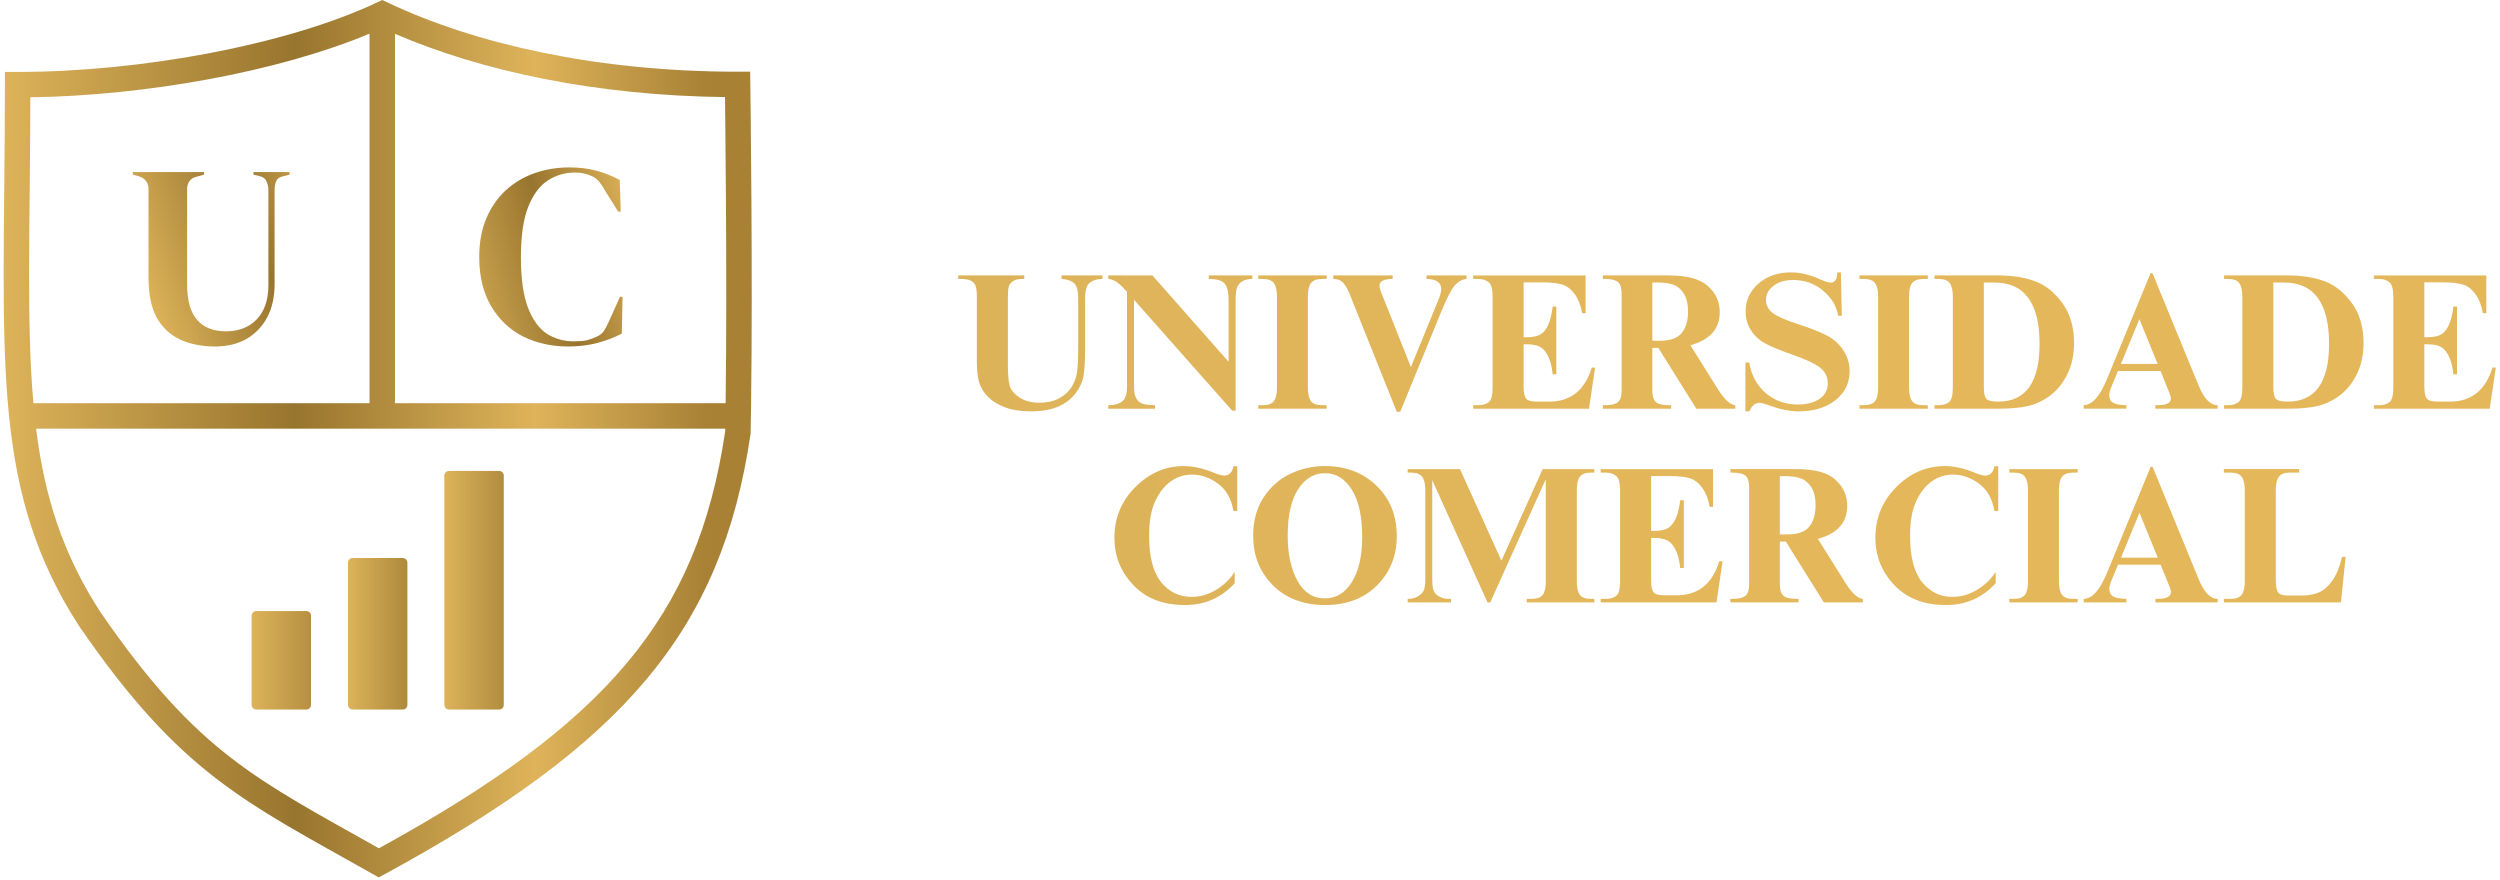 <svg xmlns="http://www.w3.org/2000/svg" width="321" height="113" viewBox="0 0 321 113" fill="none"><path d="M27.591 44.49C25.918 44.49 24.43 44.193 23.132 43.599C21.854 43.004 20.852 42.068 20.125 40.79C19.42 39.491 19.068 37.784 19.068 35.67V24.272C19.068 23.435 18.639 22.884 17.779 22.62L17.052 22.421V22.091H26.204V22.421L25.246 22.686C24.43 22.884 24.023 23.435 24.023 24.338V36.529C24.023 38.577 24.453 40.097 25.312 41.089C26.171 42.057 27.404 42.543 29.012 42.543C30.62 42.543 32.007 42.026 32.977 40.99C33.967 39.955 34.463 38.49 34.463 36.596V24.471C34.463 24.03 34.386 23.645 34.232 23.315C34.1 22.963 33.813 22.732 33.373 22.621L32.547 22.422V22.092H37.173V22.422L36.282 22.653C35.863 22.742 35.588 22.951 35.456 23.281C35.323 23.611 35.258 23.997 35.258 24.437V36.529C35.258 38.137 34.938 39.547 34.3 40.758C33.662 41.948 32.769 42.872 31.623 43.533C30.477 44.173 29.135 44.491 27.592 44.491L27.591 44.49Z" fill="url(#paint0_linear_108_1364)"></path><path d="M72.966 44.49C70.829 44.49 68.89 44.061 67.151 43.201C65.433 42.32 64.067 41.02 63.054 39.303C62.041 37.584 61.534 35.482 61.534 32.992C61.534 31.097 61.842 29.435 62.459 28.003C63.075 26.572 63.913 25.371 64.97 24.401C66.049 23.432 67.284 22.705 68.671 22.221C70.081 21.736 71.567 21.494 73.132 21.494C74.387 21.494 75.543 21.637 76.6 21.923C77.657 22.209 78.649 22.606 79.574 23.112L79.706 27.176H79.376L77.724 24.533C77.503 24.114 77.261 23.74 76.997 23.41C76.732 23.057 76.402 22.792 76.005 22.616C75.675 22.462 75.345 22.351 75.015 22.286C74.707 22.197 74.31 22.154 73.825 22.154C72.547 22.154 71.38 22.496 70.322 23.179C69.287 23.861 68.449 24.995 67.811 26.582C67.195 28.145 66.886 30.293 66.886 33.025C66.886 35.756 67.183 37.882 67.778 39.468C68.374 41.032 69.176 42.154 70.19 42.837C71.225 43.497 72.381 43.828 73.659 43.828C74.364 43.828 74.926 43.783 75.344 43.694C75.763 43.585 76.181 43.431 76.599 43.233C77.018 43.056 77.338 42.803 77.557 42.473C77.778 42.121 77.976 41.746 78.152 41.349L79.606 38.112H79.937L79.838 42.837C78.913 43.321 77.878 43.718 76.732 44.026C75.586 44.334 74.331 44.489 72.966 44.489V44.49Z" fill="url(#paint1_linear_108_1364)"></path><path d="M39.336 78.457H32.904C32.573 78.457 32.304 78.726 32.304 79.057V90.505C32.304 90.836 32.573 91.105 32.904 91.105H39.336C39.667 91.105 39.936 90.836 39.936 90.505V79.057C39.936 78.726 39.667 78.457 39.336 78.457Z" fill="url(#paint2_linear_108_1364)"></path><path d="M51.711 71.644H45.278C44.947 71.644 44.679 71.912 44.679 72.243V90.505C44.679 90.837 44.947 91.105 45.278 91.105H51.711C52.042 91.105 52.31 90.837 52.31 90.505V72.243C52.31 71.912 52.042 71.644 51.711 71.644Z" fill="url(#paint3_linear_108_1364)"></path><path d="M64.085 60.468H57.653C57.322 60.468 57.053 60.736 57.053 61.067V90.505C57.053 90.836 57.322 91.105 57.653 91.105H64.085C64.416 91.105 64.685 90.836 64.685 90.505V61.067C64.685 60.736 64.416 60.468 64.085 60.468Z" fill="url(#paint4_linear_108_1364)"></path><path d="M49.783 0.331C60.991 5.648 76.684 9.206 94.707 9.206H96.321L96.342 10.819V10.824C96.342 10.827 96.343 10.832 96.343 10.838C96.343 10.85 96.343 10.87 96.343 10.895C96.344 10.944 96.345 11.017 96.346 11.113C96.349 11.306 96.352 11.592 96.357 11.961C96.366 12.699 96.379 13.773 96.393 15.112C96.421 17.792 96.456 21.539 96.483 25.812C96.533 33.803 96.551 43.642 96.441 51.773H96.445L96.418 53.434V53.437C96.407 54.165 96.393 54.875 96.379 55.566L96.377 55.67L96.363 55.772C94.511 68.349 90.467 78.336 82.958 87.276C75.485 96.174 64.66 103.938 49.426 112.228L48.63 112.661L47.841 112.215C39.66 107.598 33.435 104.35 27.698 99.921C21.91 95.453 16.642 89.813 10.167 80.401L10.154 80.383L10.142 80.363C4.642 71.865 2.21 63.532 1.178 53.591C1.177 53.58 1.176 53.57 1.175 53.56C0.016 42.346 0.628 28.902 0.628 10.872V9.236H2.263C18.093 9.236 36.848 5.762 48.385 0.329L49.084 0L49.783 0.331ZM4.634 55.043C5.723 63.779 8.048 71.102 12.874 78.566C19.209 87.772 24.251 93.129 29.696 97.332C35.017 101.44 40.745 104.473 48.653 108.921C63.321 100.875 73.492 93.463 80.454 85.173C87.486 76.801 91.325 67.439 93.111 55.397C93.113 55.279 93.115 55.161 93.118 55.043H49.101C49.095 55.043 49.089 55.044 49.082 55.044C49.076 55.044 49.07 55.043 49.064 55.043H4.634ZM50.717 51.773H93.17C93.281 43.668 93.263 33.834 93.213 25.833C93.187 21.565 93.151 17.822 93.122 15.146C93.111 14.068 93.1 13.162 93.092 12.466C76.528 12.274 61.85 9.145 50.717 4.342V51.773ZM47.447 4.322C35.741 9.224 18.69 12.282 3.895 12.494C3.863 29.135 3.373 41.415 4.289 51.773H47.447V4.322Z" fill="url(#paint5_linear_108_1364)"></path><path d="M141.555 35.365V35.816C140.89 35.816 140.35 35.973 139.937 36.291C139.531 36.607 139.328 37.26 139.328 38.25V44.907C139.328 46.352 139.263 47.459 139.133 48.23C139.012 49.001 138.671 49.755 138.111 50.493C137.551 51.232 136.801 51.804 135.859 52.21C134.918 52.616 133.766 52.818 132.402 52.818C131.038 52.818 129.98 52.647 129.055 52.306C128.138 51.958 127.404 51.507 126.852 50.955C126.308 50.395 125.935 49.783 125.732 49.118C125.529 48.453 125.428 47.56 125.428 46.44V38.248C125.428 37.559 125.383 37.072 125.293 36.788C125.212 36.504 125.03 36.272 124.746 36.093C124.471 35.907 124.004 35.813 123.346 35.813H123.031V35.363H131.514V35.813H131.234C130.748 35.813 130.362 35.907 130.078 36.093C129.795 36.28 129.611 36.508 129.531 36.776C129.449 37.043 129.41 37.534 129.41 38.248V46.768C129.41 48.065 129.491 48.995 129.653 49.555C129.824 50.107 130.246 50.605 130.919 51.052C131.593 51.491 132.452 51.709 133.5 51.709C134.434 51.709 135.244 51.531 135.934 51.174C136.632 50.808 137.167 50.338 137.541 49.762C137.922 49.185 138.166 48.561 138.271 47.888C138.384 47.207 138.441 46.172 138.441 44.785V38.248C138.441 37.389 138.287 36.784 137.979 36.434C137.671 36.085 137.111 35.879 136.299 35.813V35.363H141.558L141.555 35.365ZM147.97 35.365L157.756 46.453V38.639C157.756 37.544 157.585 36.801 157.244 36.412C156.904 36.014 156.226 35.816 155.212 35.816V35.365H160.798V35.816C160.238 35.824 159.796 35.934 159.472 36.145C159.147 36.356 158.928 36.631 158.815 36.972C158.71 37.313 158.656 37.869 158.656 38.639V52.733H158.218L145.609 38.493V49.679C145.609 50.32 145.702 50.807 145.889 51.14C146.075 51.472 146.334 51.7 146.668 51.821C147.001 51.944 147.549 52.013 148.311 52.029V52.479H142.299V52.029C143.175 52.013 143.795 51.829 144.161 51.48C144.526 51.132 144.708 50.532 144.708 49.679V37.471C144.562 37.317 144.428 37.175 144.307 37.046C143.609 36.258 142.939 35.849 142.299 35.816V35.365H147.97ZM170.341 52.028V52.478H161.566V52.028H162.126C162.816 52.028 163.294 51.857 163.562 51.517C163.831 51.168 163.964 50.583 163.964 49.764V38.104C163.964 37.301 163.834 36.72 163.574 36.364C163.314 35.999 162.832 35.816 162.126 35.816H161.566V35.365H170.341V35.816H169.781C169.092 35.816 168.609 35.991 168.333 36.34C168.066 36.68 167.932 37.268 167.932 38.104V49.764C167.932 50.56 168.061 51.136 168.321 51.493C168.581 51.85 169.068 52.029 169.782 52.029H170.342L170.341 52.028ZM188.294 35.365V35.816C187.775 35.857 187.287 36.116 186.833 36.595C186.387 37.074 185.786 38.234 185.032 40.076L179.786 52.879H179.348L173.274 37.701C173.079 37.215 172.836 36.781 172.544 36.399C172.252 36.018 171.802 35.824 171.193 35.816V35.365H178.812V35.816C177.692 35.816 177.132 36.099 177.132 36.668C177.132 36.91 177.205 37.207 177.351 37.557L181.16 47.136L184.714 38.444C184.94 37.901 185.055 37.463 185.055 37.13C185.055 36.278 184.426 35.839 183.168 35.815V35.364H188.293L188.294 35.365ZM195.632 36.255V43.302H195.949C196.761 43.302 197.364 43.187 197.763 42.961C198.169 42.733 198.505 42.332 198.773 41.756C199.042 41.179 199.24 40.38 199.37 39.358H199.832V48.061H199.37C199.248 47.006 199.032 46.195 198.724 45.627C198.424 45.059 198.067 44.682 197.653 44.495C197.247 44.3 196.68 44.203 195.949 44.203H195.632V49.583C195.632 50.371 195.734 50.898 195.937 51.165C196.148 51.433 196.602 51.567 197.3 51.567H198.931C201.674 51.567 203.49 50.111 204.383 47.197H204.809L204.029 52.48H189.156V52.03H189.813C190.356 52.03 190.799 51.904 191.139 51.653C191.48 51.401 191.65 50.772 191.65 49.767V38.106C191.65 37.116 191.475 36.488 191.127 36.219C190.786 35.951 190.347 35.818 189.812 35.818H189.155V35.368H203.59V40.212H203.151C202.981 39.221 202.664 38.411 202.202 37.777C201.74 37.137 201.204 36.722 200.596 36.536C199.988 36.349 199.107 36.256 197.954 36.256H195.63L195.632 36.255ZM212.16 44.664V50.141C212.16 50.863 212.314 51.358 212.624 51.626C212.932 51.894 213.496 52.028 214.315 52.028H214.571V52.478H205.808V52.028H206.05C206.862 52.028 207.426 51.898 207.742 51.638C208.058 51.379 208.217 50.88 208.217 50.141V37.703C208.217 36.964 208.058 36.466 207.742 36.206C207.426 35.947 206.861 35.816 206.05 35.816H205.808V35.365H214.315C216.628 35.365 218.287 35.819 219.294 36.728C220.308 37.637 220.815 38.757 220.815 40.087C220.815 41.158 220.499 42.047 219.867 42.753C219.243 43.459 218.301 43.983 217.043 44.324L220.573 49.959C221.416 51.298 222.163 51.988 222.812 52.029V52.479H217.81L212.929 44.666H212.163L212.16 44.664ZM212.16 36.266V43.752H213.11C214.473 43.752 215.418 43.415 215.947 42.742C216.482 42.067 216.749 41.16 216.749 40.015C216.749 39.065 216.574 38.307 216.225 37.739C215.885 37.172 215.446 36.785 214.91 36.582C214.375 36.371 213.656 36.266 212.756 36.266H212.159H212.16ZM236.369 34.976L236.49 40.539H236.016C235.821 39.314 235.18 38.243 234.093 37.326C233.005 36.408 231.715 35.95 230.223 35.95C229.208 35.95 228.377 36.197 227.727 36.692C227.078 37.179 226.754 37.783 226.754 38.506C226.754 39.163 227.026 39.712 227.57 40.149C228.113 40.588 229.168 41.063 230.734 41.572C232.445 42.133 233.728 42.635 234.579 43.082C235.431 43.521 236.129 44.145 236.672 44.956C237.216 45.768 237.488 46.672 237.488 47.67C237.488 49.195 236.88 50.437 235.662 51.394C234.453 52.343 232.875 52.818 230.927 52.818C229.799 52.818 228.501 52.546 227.033 52.002C226.53 51.815 226.165 51.722 225.937 51.722C225.361 51.722 224.922 52.087 224.622 52.818H224.111V46.55H224.598C224.873 48.197 225.588 49.508 226.74 50.481C227.892 51.455 229.247 51.941 230.805 51.941C231.981 51.941 232.923 51.697 233.628 51.211C234.334 50.724 234.688 50.063 234.688 49.227C234.688 48.392 234.359 47.734 233.702 47.207C233.037 46.688 231.889 46.144 230.258 45.576C228.627 45.007 227.426 44.516 226.655 44.103C225.884 43.681 225.271 43.113 224.817 42.4C224.362 41.686 224.136 40.874 224.136 39.965C224.136 38.561 224.683 37.38 225.779 36.422C226.882 35.458 228.278 34.975 229.965 34.975C231.141 34.975 232.387 35.271 233.701 35.864C234.341 36.147 234.78 36.289 235.016 36.289C235.607 36.289 235.905 35.851 235.905 34.975H236.367L236.369 34.976ZM247.53 52.028V52.478H238.755V52.028H239.315C240.005 52.028 240.483 51.857 240.751 51.517C241.019 51.168 241.153 50.583 241.153 49.764V38.104C241.153 37.301 241.023 36.72 240.763 36.364C240.504 35.999 240.021 35.816 239.315 35.816H238.755V35.365H247.53V35.816H246.97C246.281 35.816 245.798 35.991 245.522 36.34C245.254 36.68 245.121 37.268 245.121 38.104V49.764C245.121 50.56 245.25 51.136 245.511 51.493C245.771 51.85 246.257 52.029 246.971 52.029H247.531L247.53 52.028ZM248.395 52.478V52.028H248.906C249.449 52.028 249.892 51.902 250.232 51.651C250.573 51.399 250.743 50.77 250.743 49.764V38.104C250.743 37.301 250.614 36.72 250.354 36.364C250.095 35.999 249.612 35.816 248.906 35.816H248.395V35.365H256.525C258.382 35.365 259.982 35.616 261.32 36.12C262.666 36.623 263.835 37.565 264.825 38.944C265.815 40.315 266.309 42.011 266.309 44.031C266.309 45.549 266.021 46.887 265.444 48.048C264.876 49.209 264.129 50.129 263.205 50.811C262.28 51.485 261.319 51.931 260.321 52.15C259.331 52.37 258.066 52.479 256.523 52.479H248.394L248.395 52.478ZM254.724 36.278V49.63C254.724 50.433 254.829 50.957 255.04 51.2C255.26 51.443 255.771 51.566 256.574 51.566C258.342 51.566 259.669 50.948 260.553 49.715C261.438 48.474 261.88 46.62 261.88 44.153C261.88 41.525 261.397 39.556 260.432 38.25C259.474 36.935 258.03 36.278 256.099 36.278H254.724ZM277.411 47.634H271.946L271.119 49.617C270.924 50.089 270.828 50.457 270.828 50.724C270.828 51.186 270.99 51.516 271.314 51.71C271.647 51.905 272.218 52.01 273.03 52.026V52.477H267.541V52.026C268.628 52.002 269.619 50.903 270.511 48.728L276.135 35.073H276.379L282.294 49.483C282.985 51.178 283.799 52.026 284.741 52.026V52.477H276.744V52.026H277.049C278.177 52.026 278.74 51.738 278.74 51.162C278.74 51.008 278.672 50.752 278.533 50.395L277.413 47.633L277.411 47.634ZM277.046 46.733L274.698 40.975L272.324 46.733H277.047H277.046ZM285.566 52.478V52.028H286.077C286.621 52.028 287.063 51.902 287.403 51.651C287.744 51.399 287.914 50.77 287.914 49.764V38.104C287.914 37.301 287.785 36.72 287.525 36.364C287.266 35.999 286.783 35.816 286.077 35.816H285.566V35.365H293.696C295.554 35.365 297.153 35.616 298.491 36.12C299.838 36.623 301.006 37.565 301.996 38.944C302.986 40.315 303.481 42.011 303.481 44.031C303.481 45.549 303.193 46.887 302.616 48.048C302.048 49.209 301.302 50.129 300.378 50.811C299.452 51.485 298.491 51.931 297.492 52.15C296.502 52.37 295.237 52.479 293.694 52.479H285.565L285.566 52.478ZM291.895 36.278V49.63C291.895 50.433 292.002 50.957 292.212 51.2C292.43 51.443 292.942 51.566 293.745 51.566C295.513 51.566 296.84 50.948 297.724 49.715C298.609 48.474 299.051 46.62 299.051 44.153C299.051 41.525 298.569 39.556 297.603 38.25C296.646 36.935 295.202 36.278 293.27 36.278H291.894H291.895ZM311.284 36.253V43.3H311.6C312.411 43.3 313.016 43.186 313.415 42.96C313.821 42.732 314.157 42.331 314.425 41.755C314.692 41.178 314.892 40.379 315.021 39.357H315.483V48.06H315.021C314.899 47.005 314.684 46.194 314.376 45.626C314.076 45.058 313.719 44.681 313.305 44.494C312.899 44.299 312.332 44.202 311.6 44.202H311.284V49.582C311.284 50.37 311.386 50.897 311.589 51.164C311.8 51.431 312.254 51.566 312.951 51.566H314.583C317.326 51.566 319.142 50.109 320.035 47.196H320.461L319.681 52.479H304.808V52.029H305.464C306.008 52.029 306.45 51.903 306.791 51.652C307.132 51.4 307.302 50.771 307.302 49.765V38.105C307.302 37.114 307.127 36.487 306.778 36.218C306.438 35.95 305.999 35.817 305.463 35.817H304.806V35.367H319.241V40.211H318.803C318.632 39.22 318.316 38.41 317.854 37.776C317.391 37.135 316.855 36.721 316.247 36.535C315.638 36.348 314.759 36.255 313.606 36.255H311.281L311.284 36.253Z" fill="url(#paint6_linear_108_1364)"></path><path d="M158.864 59.868V65.6H158.377C158.094 64.018 157.424 62.846 156.369 62.083C155.315 61.32 154.211 60.938 153.059 60.938C152.054 60.938 151.145 61.226 150.333 61.803C149.522 62.379 148.852 63.231 148.325 64.359C147.806 65.479 147.545 66.96 147.545 68.802C147.545 71.504 148.061 73.487 149.091 74.753C150.13 76.011 151.42 76.64 152.961 76.64C154.106 76.64 155.185 76.327 156.199 75.703C157.213 75.071 157.992 74.308 158.536 73.415V74.888C156.833 76.754 154.706 77.687 152.159 77.687C149.343 77.687 147.128 76.83 145.513 75.119C143.898 73.407 143.091 71.391 143.091 69.07C143.091 66.514 143.983 64.339 145.768 62.547C147.562 60.745 149.638 59.845 152 59.845C153.176 59.845 154.463 60.128 155.858 60.697C156.435 60.94 156.872 61.062 157.173 61.062C157.822 61.062 158.224 60.664 158.378 59.869H158.865L158.864 59.868ZM179.348 68.851C179.348 71.35 178.508 73.448 176.829 75.143C175.149 76.84 172.918 77.687 170.135 77.687C168.438 77.687 166.921 77.358 165.582 76.701C164.244 76.034 163.127 75.021 162.235 73.658C161.35 72.287 160.908 70.651 160.908 68.753C160.908 66.855 161.367 65.183 162.284 63.811C163.209 62.438 164.365 61.437 165.752 60.804C167.14 60.163 168.587 59.843 170.097 59.843C172.783 59.843 174.994 60.679 176.73 62.35C178.474 64.022 179.347 66.187 179.347 68.849L179.348 68.851ZM174.905 68.972C174.905 66.327 174.463 64.298 173.579 62.886C172.694 61.467 171.546 60.757 170.135 60.757C168.723 60.757 167.55 61.451 166.666 62.839C165.781 64.226 165.339 66.198 165.339 68.754C165.339 71.124 165.757 73.063 166.592 74.571C167.428 76.08 168.592 76.835 170.086 76.835C171.579 76.835 172.714 76.129 173.59 74.717C174.467 73.305 174.905 71.39 174.905 68.972ZM192.784 71.99L198.079 60.233H204.712V60.684H204.286C203.597 60.684 203.118 60.859 202.85 61.208C202.591 61.548 202.46 62.136 202.46 62.972V74.632C202.46 75.428 202.586 76.004 202.838 76.361C203.097 76.718 203.58 76.897 204.286 76.897H204.712V77.347H196.034V76.897H196.642C197.331 76.897 197.811 76.726 198.078 76.386C198.345 76.045 198.479 75.462 198.479 74.633V61.525L191.347 77.348H190.995L183.899 61.647V74.22C183.899 74.991 183.956 75.527 184.069 75.827C184.182 76.127 184.421 76.383 184.786 76.593C185.152 76.796 185.558 76.898 186.003 76.898H186.308V77.348H180.746V76.898C181.257 76.898 181.699 76.788 182.073 76.569C182.454 76.341 182.705 76.074 182.827 75.766C182.949 75.45 183.009 74.934 183.009 74.22V62.974C183.009 62.171 182.88 61.591 182.62 61.234C182.361 60.869 181.878 60.686 181.172 60.686H180.746V60.236H187.464L192.783 71.993L192.784 71.99ZM212.003 61.122V68.169H212.319C213.13 68.169 213.734 68.055 214.133 67.829C214.539 67.601 214.875 67.2 215.144 66.624C215.411 66.048 215.61 65.248 215.74 64.226H216.202V72.929H215.74C215.619 71.874 215.403 71.062 215.095 70.494C214.795 69.925 214.438 69.549 214.024 69.362C213.618 69.167 213.051 69.07 212.319 69.07H212.003V74.45C212.003 75.238 212.104 75.765 212.307 76.032C212.519 76.299 212.972 76.433 213.67 76.433H215.301C218.044 76.433 219.861 74.977 220.753 72.064H221.179L220.4 77.347H205.526V76.897H206.183C206.727 76.897 207.169 76.771 207.51 76.52C207.85 76.269 208.021 75.639 208.021 74.633V62.973C208.021 61.982 207.846 61.355 207.497 61.086C207.156 60.819 206.718 60.685 206.182 60.685H205.525V60.234H219.96V65.079H219.521C219.351 64.088 219.035 63.277 218.573 62.645C218.111 62.004 217.574 61.59 216.966 61.404C216.357 61.217 215.477 61.124 214.325 61.124H212.001L212.003 61.122ZM228.531 69.532V75.009C228.531 75.731 228.685 76.226 228.994 76.494C229.302 76.761 229.867 76.895 230.686 76.895H230.941V77.346H222.178V76.895H222.421C223.233 76.895 223.796 76.766 224.112 76.506C224.429 76.246 224.586 75.747 224.586 75.008V62.569C224.586 61.831 224.429 61.331 224.112 61.071C223.796 60.812 223.232 60.681 222.421 60.681H222.178V60.231H230.686C232.998 60.231 234.657 60.685 235.664 61.594C236.678 62.503 237.186 63.623 237.186 64.954C237.186 66.025 236.87 66.913 236.237 67.619C235.613 68.325 234.671 68.849 233.414 69.189L236.943 74.825C237.787 76.163 238.533 76.853 239.182 76.893V77.344H234.18L229.3 69.53H228.533L228.531 69.532ZM228.531 61.134V68.62H229.481C230.843 68.62 231.788 68.283 232.317 67.609C232.853 66.935 233.12 66.027 233.12 64.883C233.12 63.933 232.945 63.175 232.596 62.606C232.255 62.038 231.816 61.653 231.281 61.45C230.745 61.239 230.027 61.134 229.126 61.134H228.53H228.531ZM256.573 59.868V65.6H256.087C255.803 64.018 255.134 62.846 254.079 62.083C253.024 61.32 251.921 60.938 250.768 60.938C249.761 60.938 248.853 61.226 248.041 61.803C247.229 62.379 246.561 63.231 246.033 64.359C245.514 65.479 245.254 66.96 245.254 68.802C245.254 71.504 245.769 73.487 246.8 74.753C247.839 76.011 249.129 76.64 250.67 76.64C251.814 76.64 252.894 76.327 253.907 75.703C254.923 75.071 255.701 74.308 256.244 73.415V74.888C254.54 76.754 252.414 77.687 249.867 77.687C247.052 77.687 244.836 76.83 243.221 75.119C241.607 73.407 240.799 71.391 240.799 69.07C240.799 66.514 241.692 64.339 243.477 62.547C245.27 60.745 247.347 59.845 249.708 59.845C250.886 59.845 252.171 60.128 253.567 60.697C254.143 60.94 254.582 61.062 254.882 61.062C255.53 61.062 255.933 60.664 256.087 59.869H256.573V59.868ZM266.773 76.895V77.346H257.998V76.895H258.558C259.248 76.895 259.726 76.725 259.994 76.385C260.262 76.036 260.396 75.452 260.396 74.632V62.972C260.396 62.169 260.266 61.589 260.006 61.232C259.747 60.867 259.264 60.684 258.558 60.684H257.998V60.233H266.773V60.684H266.213C265.524 60.684 265.04 60.859 264.765 61.208C264.497 61.548 264.364 62.136 264.364 62.972V74.632C264.364 75.428 264.493 76.004 264.753 76.361C265.014 76.718 265.5 76.897 266.214 76.897H266.774L266.773 76.895ZM277.423 72.502H271.958L271.13 74.485C270.935 74.956 270.838 75.325 270.838 75.592C270.838 76.055 271 76.383 271.325 76.578C271.657 76.773 272.229 76.878 273.041 76.894V77.345H267.551V76.894C268.639 76.87 269.629 75.771 270.522 73.596L276.145 59.939H276.389L282.305 74.35C282.994 76.046 283.81 76.893 284.751 76.893V77.344H276.755V76.893H277.059C278.187 76.893 278.751 76.605 278.751 76.029C278.751 75.875 278.682 75.619 278.543 75.262L277.423 72.499V72.502ZM277.058 71.601L274.709 65.843L272.336 71.601H277.058ZM301.181 71.503L300.573 77.345H285.541V76.894H286.393C287.082 76.894 287.561 76.724 287.829 76.383C288.096 76.034 288.231 75.451 288.231 74.631V62.971C288.231 62.168 288.101 61.588 287.841 61.231C287.582 60.866 287.099 60.682 286.393 60.682H285.541V60.232H295.217V60.682H294.048C293.358 60.682 292.88 60.858 292.612 61.206C292.344 61.547 292.21 62.135 292.21 62.971V74.412C292.21 75.215 292.3 75.759 292.477 76.043C292.664 76.326 293.11 76.469 293.817 76.469H295.473C296.365 76.469 297.123 76.334 297.749 76.067C298.381 75.792 298.958 75.288 299.477 74.557C299.996 73.819 300.414 72.801 300.731 71.503H301.181Z" fill="url(#paint7_linear_108_1364)"></path><defs><linearGradient id="paint0_linear_108_1364" x1="17.782" y1="35.272" x2="56.163" y2="21.127" gradientUnits="userSpaceOnUse"><stop stop-color="#DDB35A"></stop><stop offset="0.39" stop-color="#98752E"></stop><stop offset="0.71" stop-color="#DEB35A"></stop><stop offset="0.94" stop-color="#A88135"></stop></linearGradient><linearGradient id="paint1_linear_108_1364" x1="56.763" y1="37.715" x2="93.654" y2="27.074" gradientUnits="userSpaceOnUse"><stop stop-color="#DDB35A"></stop><stop offset="0.39" stop-color="#98752E"></stop><stop offset="0.71" stop-color="#DEB35A"></stop><stop offset="0.94" stop-color="#A88135"></stop></linearGradient><linearGradient id="paint2_linear_108_1364" x1="32.304" y1="84.781" x2="66.782" y2="84.781" gradientUnits="userSpaceOnUse"><stop stop-color="#DDB35A"></stop><stop offset="0.39" stop-color="#98752E"></stop><stop offset="0.71" stop-color="#DEB35A"></stop><stop offset="0.94" stop-color="#A88135"></stop></linearGradient><linearGradient id="paint3_linear_108_1364" x1="44.679" y1="81.374" x2="73.477" y2="81.374" gradientUnits="userSpaceOnUse"><stop stop-color="#DDB35A"></stop><stop offset="0.39" stop-color="#98752E"></stop><stop offset="0.71" stop-color="#DEB35A"></stop><stop offset="0.94" stop-color="#A88135"></stop></linearGradient><linearGradient id="paint4_linear_108_1364" x1="57.053" y1="75.787" x2="88.671" y2="75.787" gradientUnits="userSpaceOnUse"><stop stop-color="#DDB35A"></stop><stop offset="0.39" stop-color="#98752E"></stop><stop offset="0.71" stop-color="#DEB35A"></stop><stop offset="0.94" stop-color="#A88135"></stop></linearGradient><linearGradient id="paint5_linear_108_1364" x1="0.465" y1="56.418" x2="96.524" y2="56.418" gradientUnits="userSpaceOnUse"><stop stop-color="#DDB35A"></stop><stop offset="0.39" stop-color="#98752E"></stop><stop offset="0.71" stop-color="#DEB35A"></stop><stop offset="0.94" stop-color="#A88135"></stop></linearGradient><linearGradient id="paint6_linear_108_1364" x1="123.031" y1="43.927" x2="320.461" y2="43.927" gradientUnits="userSpaceOnUse"><stop stop-color="#DDB35A"></stop><stop offset="0.5" stop-color="#E4B75A"></stop></linearGradient><linearGradient id="paint7_linear_108_1364" x1="143.091" y1="68.764" x2="301.181" y2="68.764" gradientUnits="userSpaceOnUse"><stop stop-color="#DDB35A"></stop><stop offset="0.5" stop-color="#E4B75A"></stop></linearGradient></defs></svg>
